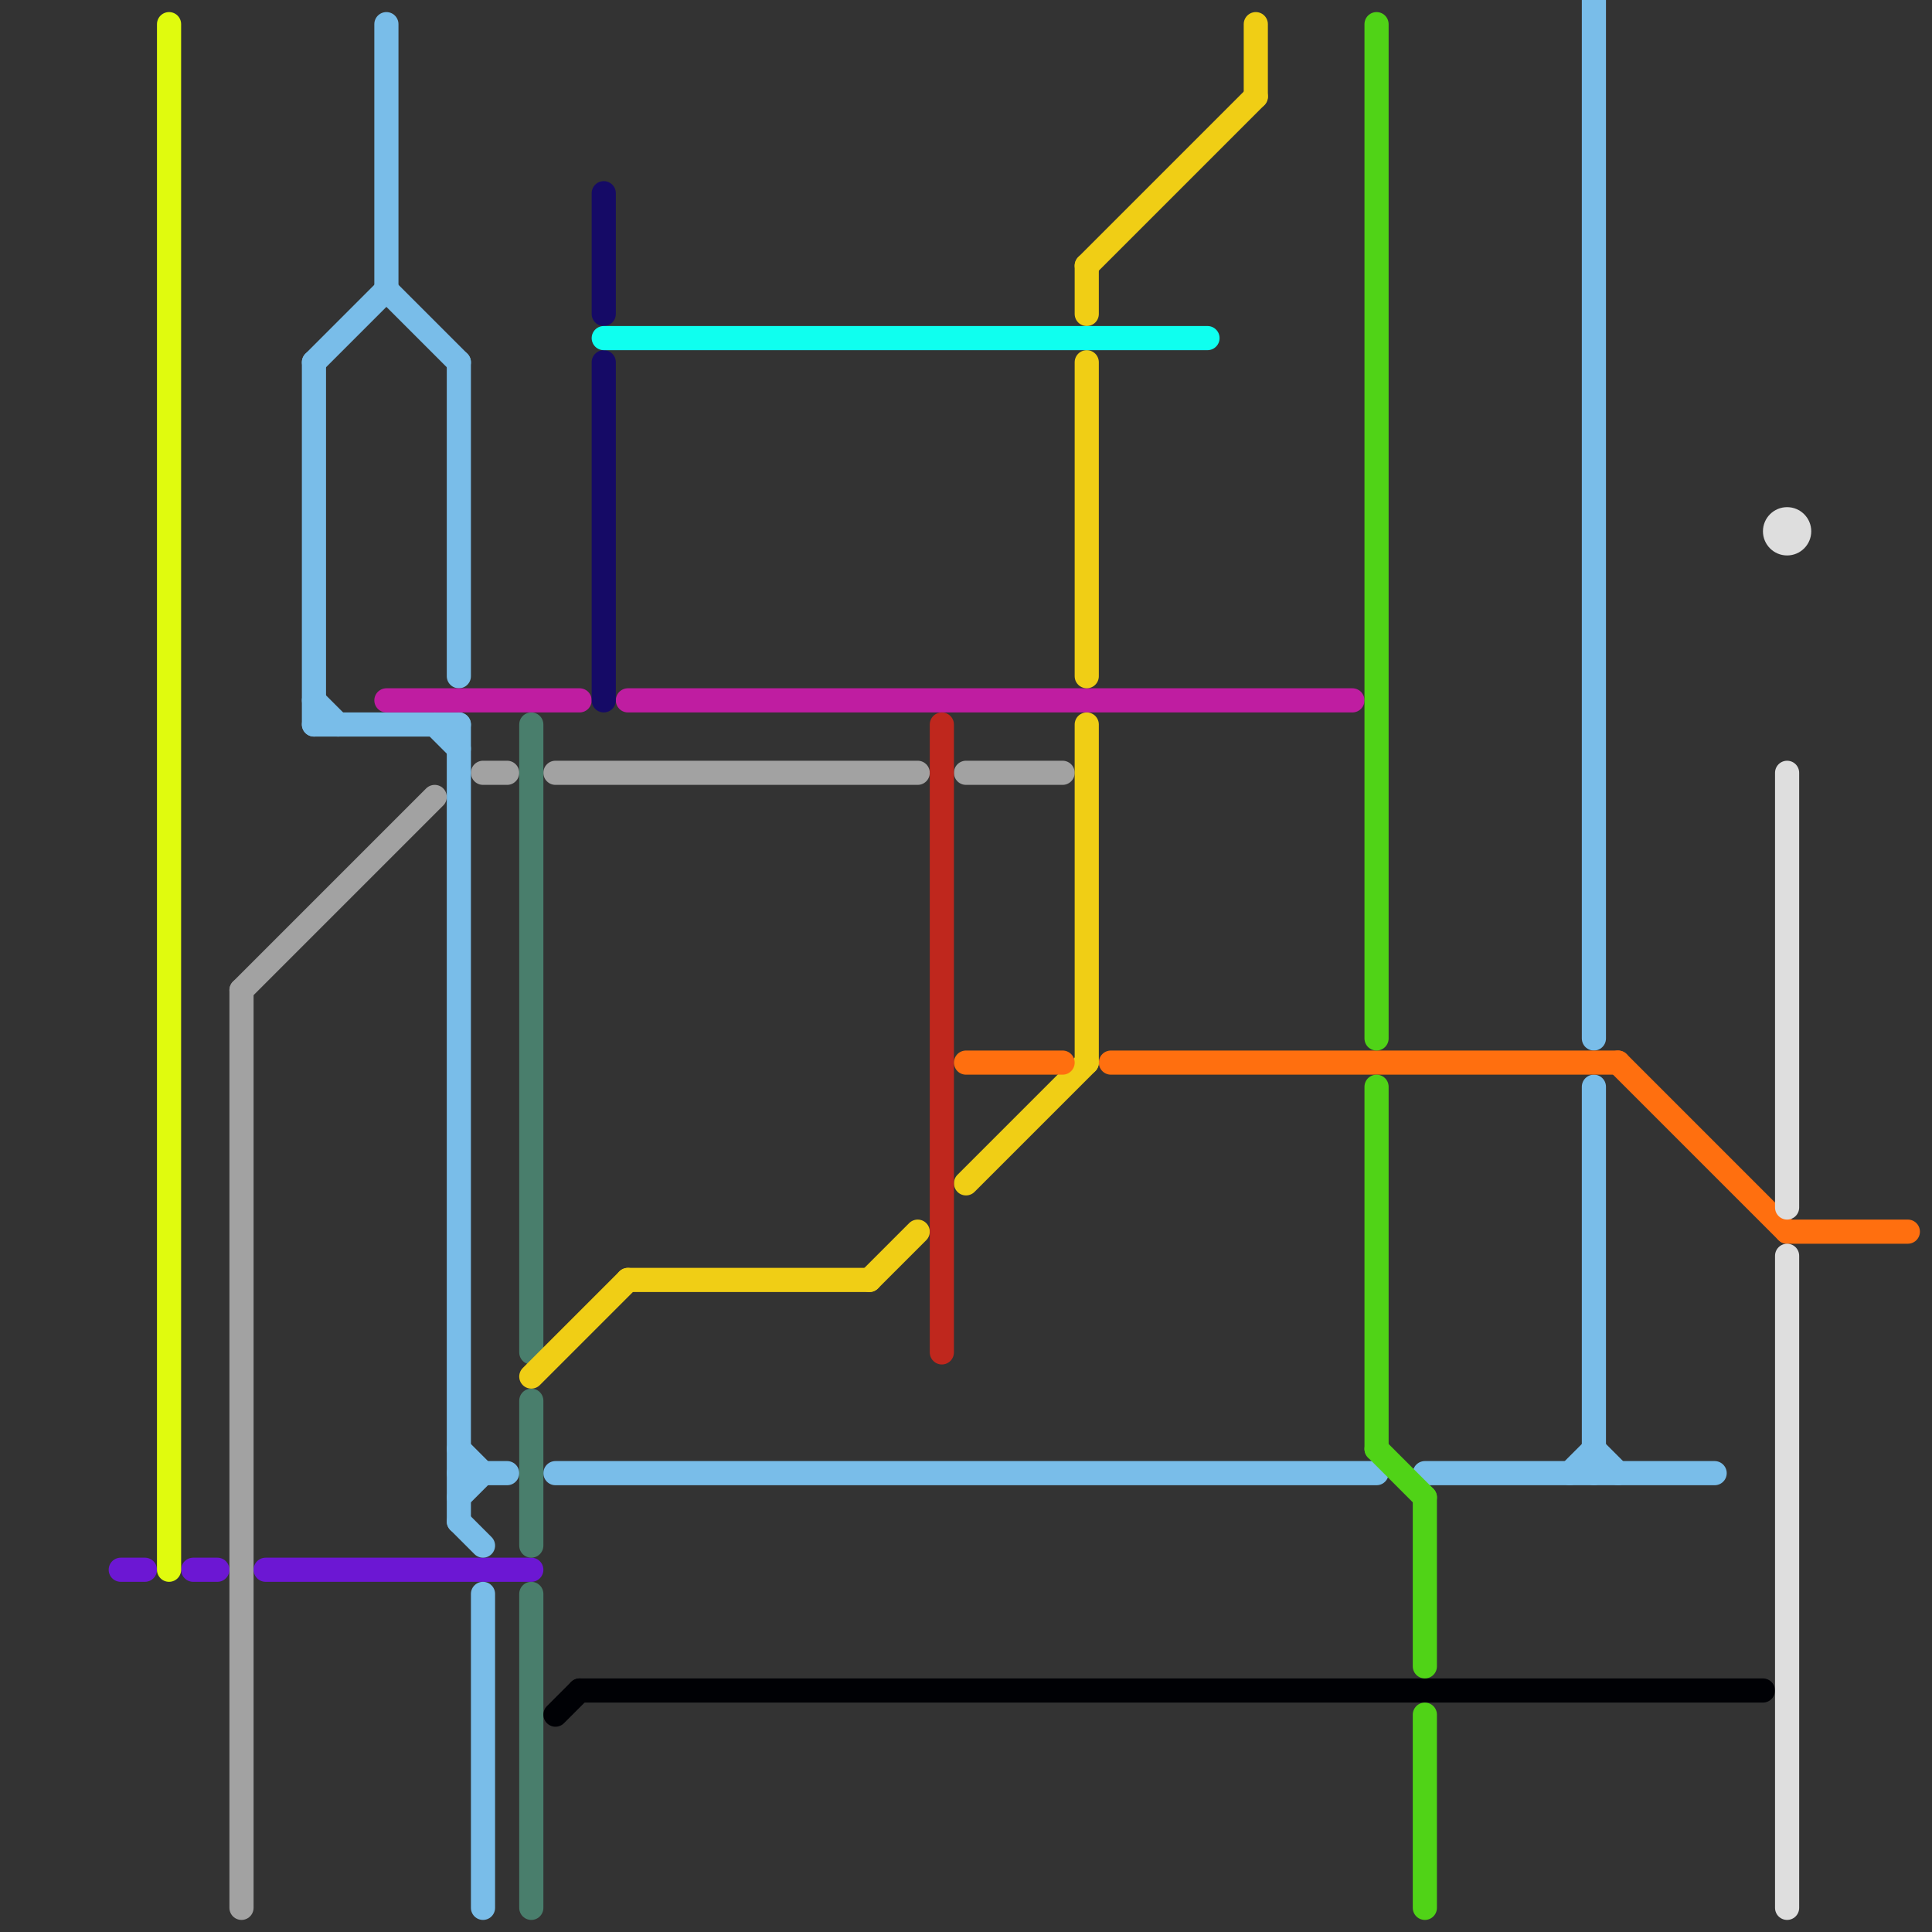 
<svg version="1.1" xmlns="http://www.w3.org/2000/svg" viewBox="0 0 80 80">
<rect x="0" y="0" width="80" height="80" fill="#333333" stroke="none"/>
<style>text { font: 1px Helvetica; font-weight: 600; white-space: pre; dominant-baseline: central; } line { stroke-width: 1; fill: none; stroke-linecap: round; stroke-linejoin: round; } .c0 { stroke: #a2a2a2 } .c1 { stroke: #6c17d3 } .c2 { stroke: #79bde9 } .c3 { stroke: #bf1da1 } .c4 { stroke: #497e6c } .c5 { stroke: #f0ce15 } .c6 { stroke: #000105 } .c7 { stroke: #150a66 } .c8 { stroke: #0fffef } .c9 { stroke: #bf271d } .c10 { stroke: #ff6f0f } .c11 { stroke: #50d317 } .c12 { stroke: #e0fb0e } .c13 { stroke: #dedede }</style><defs><g id="wm-xf"><circle r="1.2" fill="#000"/><circle r="0.9" fill="#fff"/><circle r="0.6" fill="#000"/><circle r="0.3" fill="#fff"/></g><g id="wm"><circle r="0.6" fill="#000"/><circle r="0.3" fill="#fff"/></g></defs><line class="c0" x1="10" y1="41" x2="10" y2="79"/><line class="c0" x1="40" y1="32" x2="44" y2="32"/><line class="c0" x1="10" y1="41" x2="18" y2="33"/><line class="c0" x1="23" y1="32" x2="38" y2="32"/><line class="c0" x1="20" y1="32" x2="21" y2="32"/><line class="c1" x1="11" y1="65" x2="22" y2="65"/><line class="c1" x1="8" y1="65" x2="9" y2="65"/><line class="c1" x1="5" y1="65" x2="6" y2="65"/><line class="c2" x1="16" y1="1" x2="16" y2="12"/><line class="c2" x1="16" y1="12" x2="19" y2="15"/><line class="c2" x1="19" y1="15" x2="19" y2="28"/><line class="c2" x1="66" y1="0" x2="66" y2="43"/><line class="c2" x1="23" y1="61" x2="57" y2="61"/><line class="c2" x1="19" y1="60" x2="20" y2="61"/><line class="c2" x1="13" y1="15" x2="13" y2="30"/><line class="c2" x1="19" y1="63" x2="20" y2="64"/><line class="c2" x1="18" y1="30" x2="19" y2="31"/><line class="c2" x1="13" y1="29" x2="14" y2="30"/><line class="c2" x1="20" y1="66" x2="20" y2="79"/><line class="c2" x1="65" y1="61" x2="66" y2="60"/><line class="c2" x1="66" y1="60" x2="67" y2="61"/><line class="c2" x1="19" y1="61" x2="21" y2="61"/><line class="c2" x1="66" y1="45" x2="66" y2="61"/><line class="c2" x1="59" y1="61" x2="71" y2="61"/><line class="c2" x1="13" y1="30" x2="19" y2="30"/><line class="c2" x1="13" y1="15" x2="16" y2="12"/><line class="c2" x1="19" y1="30" x2="19" y2="63"/><line class="c2" x1="19" y1="62" x2="20" y2="61"/><line class="c3" x1="16" y1="29" x2="24" y2="29"/><line class="c3" x1="26" y1="29" x2="56" y2="29"/><line class="c4" x1="22" y1="58" x2="22" y2="64"/><line class="c4" x1="22" y1="30" x2="22" y2="56"/><line class="c4" x1="22" y1="66" x2="22" y2="79"/><line class="c5" x1="45" y1="15" x2="45" y2="28"/><line class="c5" x1="45" y1="11" x2="52" y2="4"/><line class="c5" x1="22" y1="57" x2="26" y2="53"/><line class="c5" x1="45" y1="11" x2="45" y2="13"/><line class="c5" x1="52" y1="1" x2="52" y2="4"/><line class="c5" x1="40" y1="49" x2="45" y2="44"/><line class="c5" x1="36" y1="53" x2="38" y2="51"/><line class="c5" x1="26" y1="53" x2="36" y2="53"/><line class="c5" x1="45" y1="30" x2="45" y2="44"/><line class="c6" x1="23" y1="71" x2="24" y2="70"/><line class="c6" x1="24" y1="70" x2="73" y2="70"/><line class="c7" x1="25" y1="8" x2="25" y2="13"/><line class="c7" x1="25" y1="15" x2="25" y2="29"/><line class="c8" x1="25" y1="14" x2="50" y2="14"/><line class="c9" x1="39" y1="30" x2="39" y2="56"/><line class="c10" x1="40" y1="44" x2="44" y2="44"/><line class="c10" x1="74" y1="51" x2="79" y2="51"/><line class="c10" x1="67" y1="44" x2="74" y2="51"/><line class="c10" x1="46" y1="44" x2="67" y2="44"/><line class="c11" x1="59" y1="71" x2="59" y2="79"/><line class="c11" x1="57" y1="1" x2="57" y2="43"/><line class="c11" x1="57" y1="45" x2="57" y2="60"/><line class="c11" x1="59" y1="62" x2="59" y2="69"/><line class="c11" x1="57" y1="60" x2="59" y2="62"/><line class="c12" x1="7" y1="1" x2="7" y2="65"/><line class="c13" x1="74" y1="52" x2="74" y2="79"/><line class="c13" x1="74" y1="32" x2="74" y2="50"/><circle cx="74" cy="22" r="1" fill="#dedede" />
</svg>
